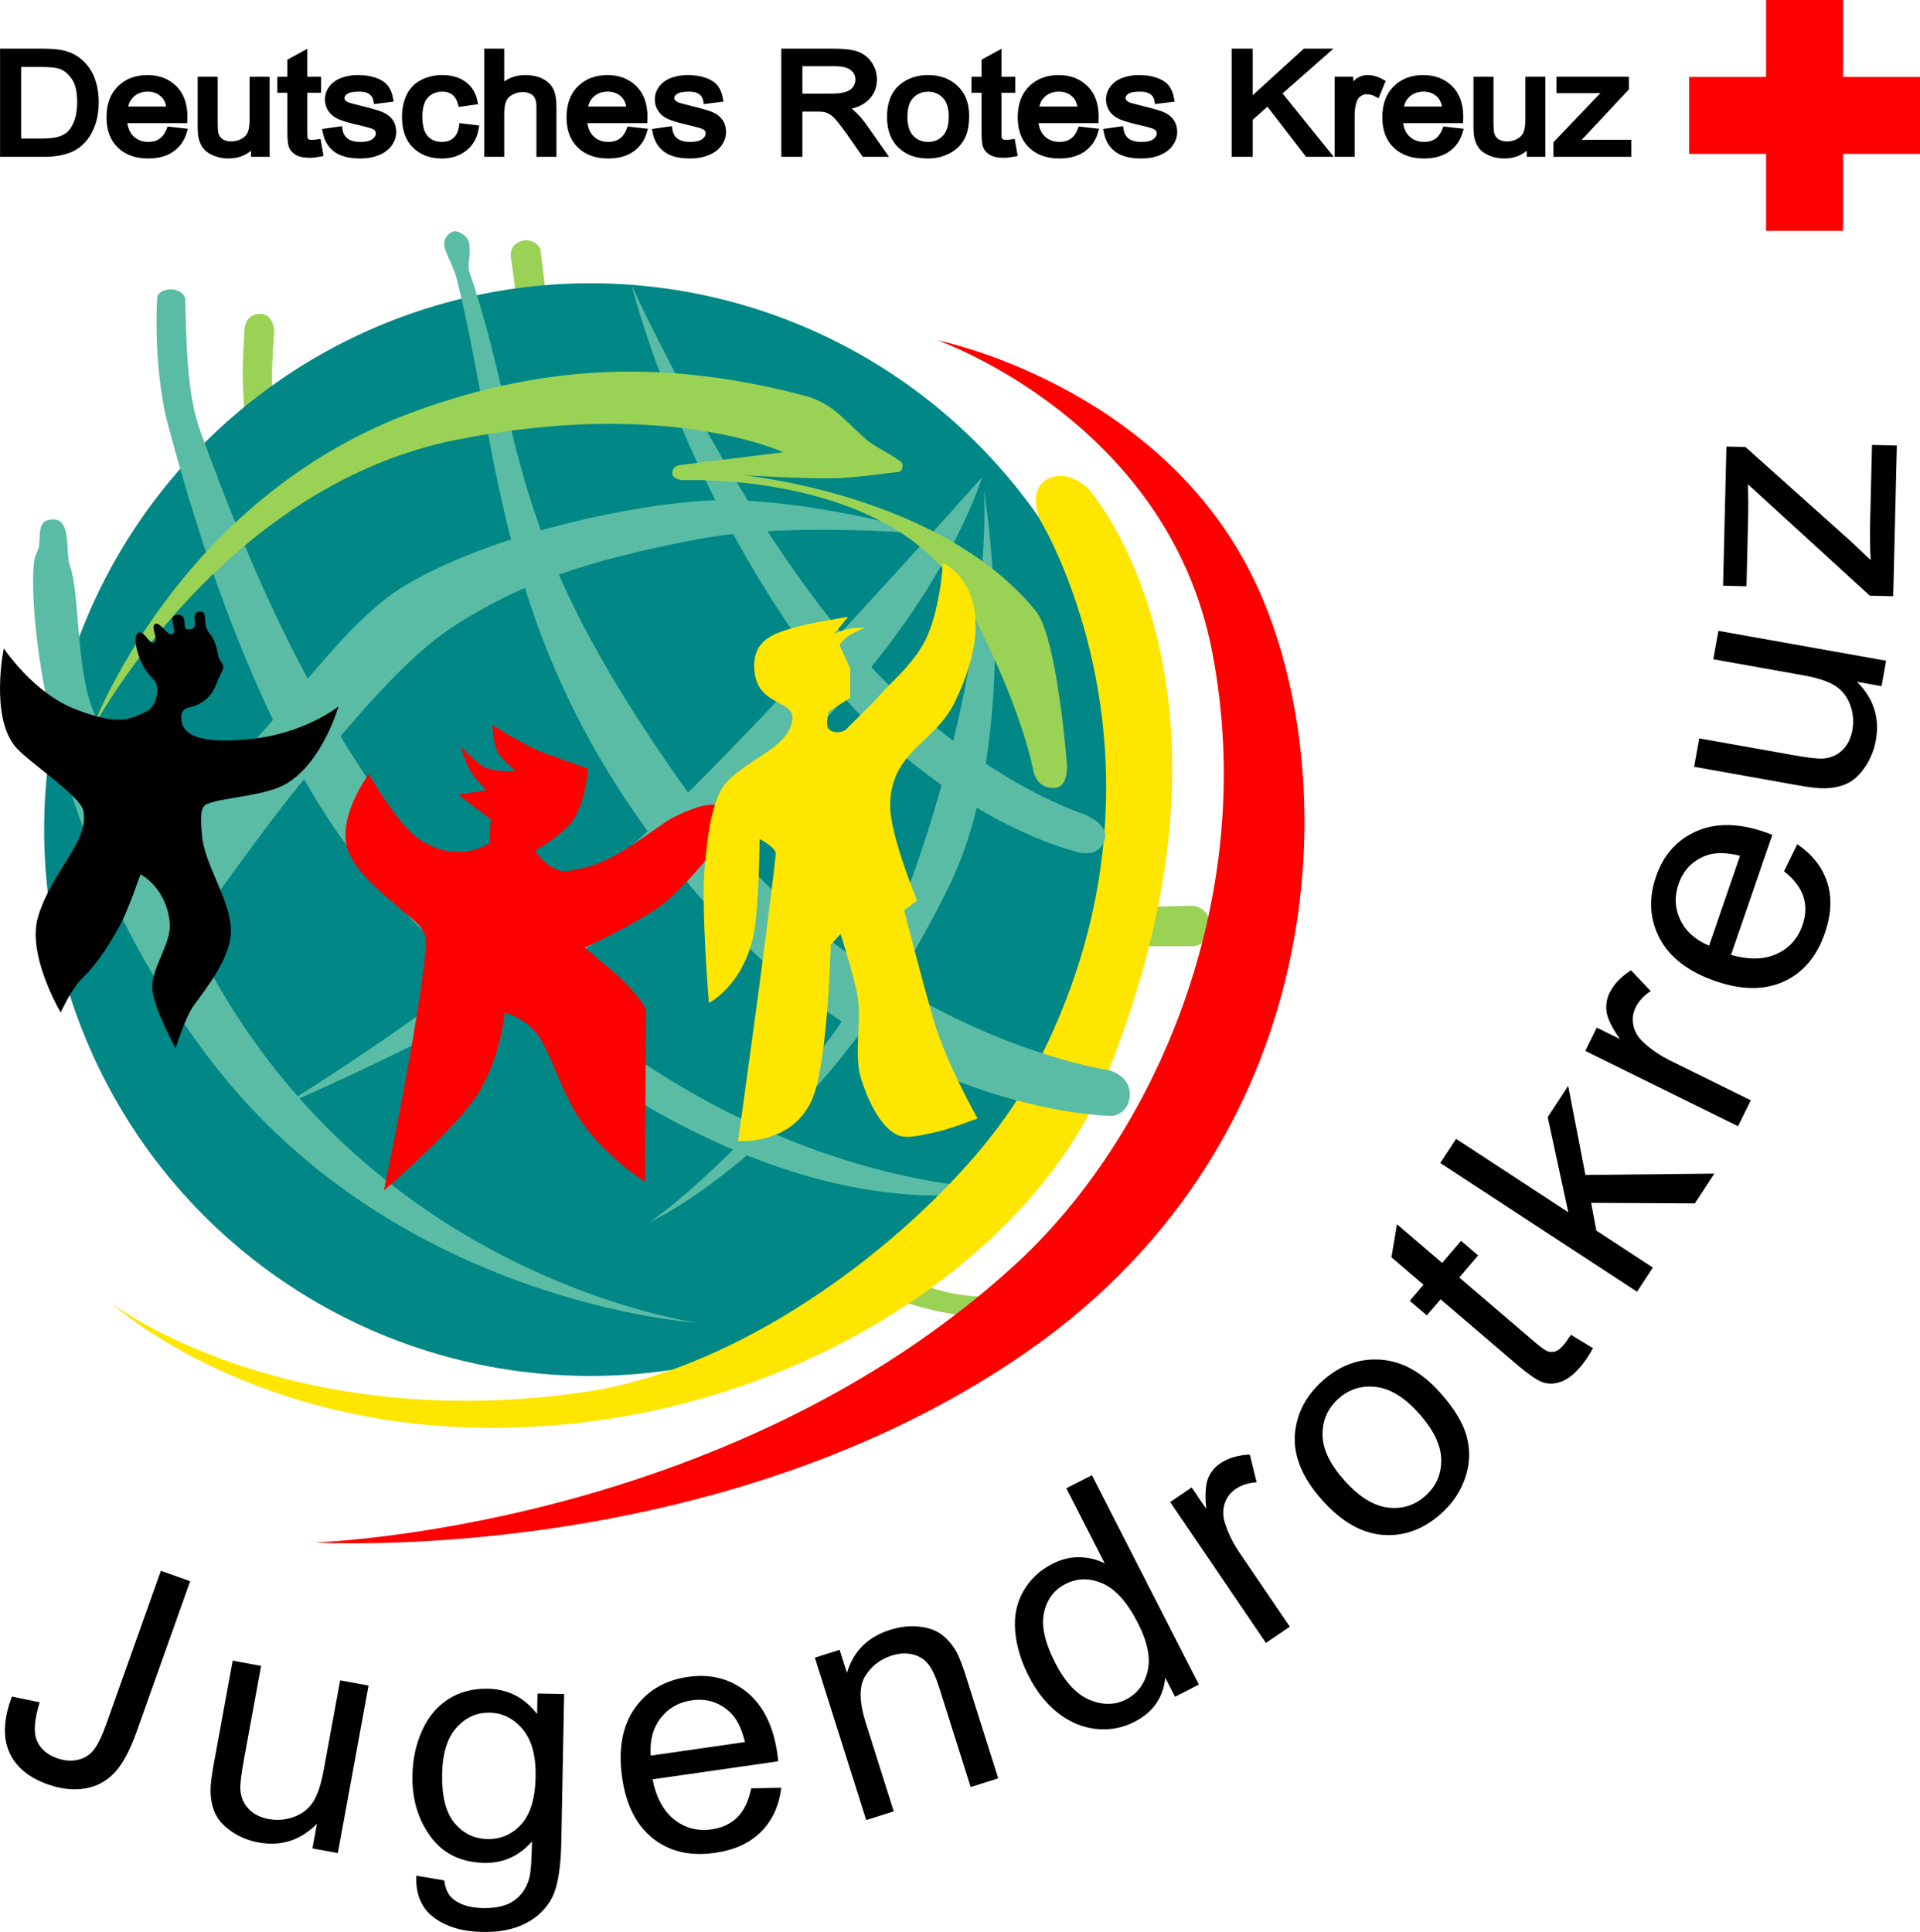 <?xml version="1.0" encoding="UTF-8" standalone="no"?>
<!-- Created with Inkscape (http://www.inkscape.org/) -->
<svg xmlns:dc="http://purl.org/dc/elements/1.1/" xmlns:cc="http://creativecommons.org/ns#" xmlns:rdf="http://www.w3.org/1999/02/22-rdf-syntax-ns#" xmlns:svg="http://www.w3.org/2000/svg" xmlns="http://www.w3.org/2000/svg" xmlns:sodipodi="http://sodipodi.sourceforge.net/DTD/sodipodi-0.dtd" xmlns:inkscape="http://www.inkscape.org/namespaces/inkscape" width="760.362" height="765.227" id="svg3484" sodipodi:version="0.32" inkscape:version="0.46" version="1.0" sodipodi:docname="DRJK Logo.svg" inkscape:output_extension="org.inkscape.output.svg.inkscape">
  <defs id="defs3486">
    <inkscape:perspective sodipodi:type="inkscape:persp3d" inkscape:vp_x="0 : 526.18109 : 1" inkscape:vp_y="0 : 1000 : 0" inkscape:vp_z="744.09448 : 526.18109 : 1" inkscape:persp3d-origin="372.04724 : 350.78739 : 1" id="perspective3492"/>
  </defs>
  <sodipodi:namedview id="base" pagecolor="#ffffff" bordercolor="#666666" borderopacity="1.0" inkscape:pageopacity="0.0" inkscape:pageshadow="2" inkscape:zoom="0.50083396" inkscape:cx="380.18109" inkscape:cy="382.61371" inkscape:document-units="px" inkscape:current-layer="layer1" showgrid="false" inkscape:window-width="1024" inkscape:window-height="749" inkscape:window-x="0" inkscape:window-y="0"/>
  <g inkscape:label="Ebene 1" inkscape:groupmode="layer" id="layer1" transform="translate(-2.676,-135.463)">
    <g id="g3402" transform="translate(118.683,137.58)">
      <path sodipodi:nodetypes="csccscc" id="path3334" d="M 235.738,511.854 C 235.738,511.854 248.567,515.733 254.167,516.99 C 260.448,518.4 275.315,520.615 275.315,520.615 L 280.451,512.156 C 280.451,512.156 267.485,511.35 262.022,510.344 C 255.924,509.22 242.083,504.906 242.083,504.906 L 235.738,511.854 z" style="fill:#9ad255;fill-opacity:1;fill-rule:evenodd;stroke:none;stroke-width:1px;stroke-linecap:butt;stroke-linejoin:miter;stroke-opacity:1"/>
      <path sodipodi:nodetypes="cscscscc" id="path3328" d="M -18.799,168.336 C -18.799,168.336 -19.85,153.091 -19.89,146.546 C -19.922,141.287 -19.226,129.029 -19.226,129.029 C -19.226,129.029 -19.368,122.123 -12.843,122.193 C -7.883,122.245 -7.44,128.602 -7.44,128.602 C -7.44,128.602 -8.286,141.157 -8.295,146.546 C -8.304,152.319 -7.44,165.772 -7.44,165.772 L -18.799,168.336 z" style="fill:#9ad255;fill-opacity:1;fill-rule:evenodd;stroke:none;stroke-width:1px;stroke-linecap:butt;stroke-linejoin:miter;stroke-opacity:1"/>
      <path sodipodi:nodetypes="ccsccc" id="path3330" d="M 89.215,120.969 L 86.224,99.18 C 86.224,99.18 85.888,94.165 91.138,93.198 C 95.964,92.309 97.974,96.402 97.974,96.402 L 100.537,117.338 L 89.215,120.969 z" style="fill:#9ad255;fill-opacity:1;fill-rule:evenodd;stroke:none;stroke-width:1px;stroke-linecap:butt;stroke-linejoin:miter;stroke-opacity:1"/>
      <path transform="matrix(1.032,0,0,1.006,-697.135,-81.67)" d="M 999.379,405.71 A 209.664,215.102 0 1 1 580.051,405.71 A 209.664,215.102 0 1 1 999.379,405.71 z" sodipodi:ry="215.10211" sodipodi:rx="209.66412" sodipodi:cy="405.7099" sodipodi:cx="789.71472" id="path3247" style="fill:#018786;fill-opacity:1;stroke:none;stroke-width:1;stroke-miterlimit:4;stroke-dasharray:none;stroke-dashoffset:0;stroke-opacity:1" sodipodi:type="arc"/>
      <path sodipodi:nodetypes="csssssssc" id="path3250" d="M 160.382,521.832 C 160.382,521.832 38.154,505.651 -29.567,388.176 C -77.221,305.35 -58.259,332.375 -79.368,278.732 C -85.845,262.271 -84.432,232.694 -88.277,222.154 C -90.251,216.742 -87.539,203.661 -94.81,203.605 C -101.463,203.553 -99.806,209.312 -100.62,214.455 C -100.781,215.473 -102.141,218.232 -102.302,219.038 C -105.04,232.671 -100.963,328.769 -32.216,418.309 C 41.791,514.699 160.382,521.832 160.382,521.832 z" style="fill:#5abca5;fill-opacity:1;fill-rule:evenodd;stroke:none;stroke-width:1px;stroke-linecap:butt;stroke-linejoin:miter;stroke-opacity:1"/>
      <path sodipodi:nodetypes="csssssssc" id="path3252" d="M 280.362,468.673 C 280.362,468.673 177.22,499.824 36.831,351.607 C -5.77,306.631 -33.694,225.476 -49.473,166.182 C -53.376,151.513 -54.684,130.877 -53.745,115.766 C -53.611,113.595 -50.491,112.452 -48.316,112.452 C -45.779,112.452 -42.705,114.084 -42.637,116.621 C -42.202,132.931 -42.079,153.969 -36.655,168.745 C -15.535,226.282 9.63,286.921 60.757,348.189 C 162.04,469.561 280.362,468.673 280.362,468.673 z" style="fill:#5abca5;fill-opacity:1;fill-rule:evenodd;stroke:none;stroke-width:1px;stroke-linecap:butt;stroke-linejoin:miter;stroke-opacity:1"/>
      <path sodipodi:nodetypes="ccsccc" id="path3332" d="M 338.881,357.052 L 356.398,356.624 C 356.398,356.624 363.142,356.989 363.447,365.276 C 363.669,371.184 357.252,372.646 357.252,372.646 L 336.638,372.646 L 338.881,357.052 z" style="fill:#9ad255;fill-opacity:1;fill-rule:evenodd;stroke:none;stroke-width:1px;stroke-linecap:butt;stroke-linejoin:miter;stroke-opacity:1"/>
      <path sodipodi:nodetypes="csscscssc" id="path3280" d="M -72.054,513.991 C -72.054,513.991 -20.304,561.358 72.375,563.352 C 192.988,565.929 292.302,496.492 321.014,426.833 C 385.708,269.874 314.819,191.206 314.819,191.206 C 314.819,191.206 306.301,183.146 298.583,187.788 C 290.516,192.64 296.02,204.023 296.02,204.023 C 296.02,204.023 358.284,306.031 290.252,427.687 C 265.784,471.442 189.562,538.677 114.993,549.328 C -3.786,566.294 -72.054,513.991 -72.054,513.991 z" style="fill:#fee600;fill-opacity:1;fill-rule:evenodd;stroke:none;stroke-width:1px;stroke-linecap:butt;stroke-linejoin:miter;stroke-opacity:1"/>
      <path sodipodi:nodetypes="cscsssssssc" id="path3254" d="M 324.772,439.87 C 324.772,439.87 331.282,438.908 331.418,431.411 C 331.558,423.708 322.959,421.743 322.959,421.743 C 322.959,421.743 224.747,407.636 155.606,310.591 C 82.042,207.34 92.475,172.392 70.156,106.367 C 68.513,101.504 70.702,101.437 69.803,94.413 C 69.398,91.258 65.498,89.156 63.706,89.526 C 61.801,89.92 58.884,92.714 60.256,96.523 C 62.372,102.393 63.722,103.658 65.03,108.931 C 82.574,179.674 80.395,254.777 154.752,345.626 C 232.04,440.056 324.772,439.87 324.772,439.87 z" style="fill:#5abca5;fill-opacity:1;fill-rule:evenodd;stroke:none;stroke-width:1px;stroke-linecap:butt;stroke-linejoin:miter;stroke-opacity:1"/>
      <path sodipodi:nodetypes="cscscsc" id="path3256" d="M 134.123,110.887 C 134.123,110.887 174.357,199.361 222.136,254.443 C 266.288,305.343 312.926,320.239 312.926,320.239 C 312.926,320.239 323.467,324.092 321.471,330.493 C 318.797,339.07 308.654,334.765 308.654,334.765 C 308.654,334.765 251.307,320.521 205.046,257.861 C 153.23,187.676 134.123,110.887 134.123,110.887 z" style="fill:#5abca5;fill-opacity:1;fill-rule:evenodd;stroke:none;stroke-width:1px;stroke-linecap:butt;stroke-linejoin:miter;stroke-opacity:1"/>
      <path sodipodi:nodetypes="cssscssscc" id="path3258" d="M -47.208,376.457 C -47.208,376.457 -11.068,324.503 6.568,303.951 C 22.678,285.177 43.687,258.599 64.573,245.341 C 90.227,229.057 115.185,220.11 160.04,211.505 C 198.177,204.189 254.298,209.693 254.298,209.693 C 254.298,209.693 199.262,193.223 160.04,196.4 C 124.749,199.258 75.083,211.564 44.634,229.632 C 24.35,241.667 5.411,268.279 -10.35,285.824 C -27.303,304.695 -64.126,351.08 -64.126,351.08 L -47.208,376.457 z" style="fill:#5abca5;fill-opacity:1;fill-rule:evenodd;stroke:none;stroke-width:1px;stroke-linecap:butt;stroke-linejoin:miter;stroke-opacity:1"/>
      <path sodipodi:nodetypes="csscsc" id="path3260" d="M -3.816,435.648 C -3.816,435.648 113.986,386.275 163.156,337.41 C 178.836,321.828 187.556,305.729 201.14,292.552 C 257.901,237.489 272.917,186.917 272.917,186.917 C 272.917,186.917 187.662,282.703 145.781,322.158 C 76.815,387.129 -3.816,435.648 -3.816,435.648 z" style="fill:#5abca5;fill-opacity:1;fill-rule:evenodd;stroke:none;stroke-width:1px;stroke-linecap:butt;stroke-linejoin:miter;stroke-opacity:1"/>
      <path sodipodi:nodetypes="cscssc" id="path3262" d="M 141.218,481.979 C 141.218,481.979 210.549,450.498 259.992,348.531 C 289.816,287.026 273.664,192.158 273.664,192.158 C 273.664,192.158 277.545,245.644 251.154,327.987 C 234.353,380.41 218.81,405.172 187.643,439.261 C 159.768,469.748 141.218,481.979 141.218,481.979 z" style="fill:#5abca5;fill-opacity:1;fill-rule:evenodd;stroke:none;stroke-width:1px;stroke-linecap:butt;stroke-linejoin:miter;stroke-opacity:1"/>
      <path sodipodi:nodetypes="cssssscscccscscsccsc" id="path3264" d="M -79.796,287.252 C -79.796,287.252 -46.358,195.244 48.379,160.787 C 100.846,141.703 148.786,140.474 202.438,154.555 C 213.596,157.483 217.903,163.894 226.968,171.895 C 229.867,174.454 235.748,177.254 239.1,179.603 C 240.505,180.587 241.442,180.855 241.421,182.294 C 241.379,185.367 238.864,184.906 238.864,184.906 C 238.864,184.906 222.836,187.04 215.92,187.288 C 204.502,187.698 177.854,186.08 177.854,186.08 C 177.854,186.08 256.336,193.378 294.167,239.856 C 302.725,250.285 306.553,300.882 306.553,300.882 C 306.553,300.882 307.175,309.551 301.719,309.945 C 294.435,310.471 293.26,303.299 293.26,303.299 C 293.26,303.299 288.851,277.542 266.373,235.928 C 238.466,184.267 154.397,188.07 154.397,188.07 C 154.397,188.07 150.435,187.799 150.237,185.546 C 149.935,182.089 153.792,182.027 153.792,182.027 L 194.168,177.017 C 194.168,177.017 147.787,155.313 64.261,172.183 C -29.4,191.1 -79.796,287.252 -79.796,287.252 z" style="fill:#9ad255;fill-opacity:1;fill-rule:evenodd;stroke:none;stroke-width:1px;stroke-linecap:butt;stroke-linejoin:miter;stroke-opacity:1"/>
      <path sodipodi:nodetypes="cssscsssssssssssssssssscssssscsscssc" id="path2469" d="M -91.952,398.928 C -91.952,398.928 -105.55,376.138 -100.905,360.863 C -95.345,342.578 -80.548,331.242 -82.992,318.958 C -84.13,313.239 -104.408,299.902 -109.615,294.008 C -120.126,282.109 -114.506,254.697 -114.506,254.697 C -114.506,254.697 -102.767,272.418 -86.19,278.777 C -70.01,284.985 -65.567,283.472 -57.652,279.507 C -54.345,277.85 -52.472,270.727 -54.631,267.724 C -55.423,266.621 -57.878,264.513 -59.398,261.519 C -61.968,256.459 -63.453,249.863 -61.277,248.54 C -59.058,247.192 -56.881,253.371 -54.933,252.317 C -53.018,251.28 -56.533,246.124 -54.631,245.066 C -52.538,243.903 -49.898,249.902 -47.682,248.993 C -45.24,247.992 -50.542,241.501 -45.416,241.365 C -41.367,241.26 -44.132,247.122 -41.64,247.181 C -35.668,247.321 -41.631,240.74 -37.033,240.157 C -33.216,239.673 -36.218,244.958 -33.089,248.663 C -30.037,252.277 -30.126,256.102 -29.253,258.661 C -28.92,259.639 -27.62,260.8 -27.592,261.833 C -27.556,263.13 -28.554,264.735 -29.102,265.912 C -30.848,269.658 -31.379,273.711 -37.561,276.939 C -40.777,278.617 -45.119,277.299 -44.057,283.736 C -42.531,292.983 -24.086,291.24 -17.773,290.685 C 4.359,288.739 18.027,277.694 18.027,277.694 C 18.027,277.694 11.984,299.291 -2.215,308.056 C -10.689,313.287 -27.101,313.502 -34.087,316.364 C -37.322,317.689 -36.242,324.328 -36.077,327.844 C -35.509,339.913 -24.728,353.938 -24.545,366.301 C -24.398,376.19 -32.652,387.194 -39.26,396.121 C -42.589,400.619 -46.474,413.039 -46.474,413.039 C -46.474,413.039 -55.225,397.1 -55.714,389.474 C -56.23,381.423 -48.023,371.527 -48.765,363.493 C -50.071,349.374 -60.371,344.158 -60.371,344.158 C -60.371,344.158 -65.147,358.015 -68.137,363.67 C -71.757,370.516 -77.317,379.493 -82.94,384.818 C -87.688,389.313 -91.952,398.928 -91.952,398.928 z" style="fill:#000000;fill-rule:evenodd;stroke:none;stroke-width:1px;stroke-linecap:butt;stroke-linejoin:miter;stroke-opacity:1"/>
      <path sodipodi:nodetypes="cssscsccccscscscscscssscscsscsscsc" id="path3243" d="M 36.014,469.41 C 36.014,469.41 49.873,403.735 52.676,372.852 C 53.341,365.531 47.963,362.605 44.23,359.383 C 33.227,349.884 27.157,345.102 22.769,336.963 C 15.661,323.78 30.032,304.492 30.032,304.492 C 30.032,304.492 41.363,324.366 49.634,330.075 C 65.102,340.752 77.884,331.836 77.884,331.836 L 78.311,322.437 L 65.494,312.61 L 76.602,310.901 C 76.602,310.901 71.722,305.796 70.193,303.21 C 68.582,300.485 66.348,293.384 66.348,293.384 C 66.348,293.384 72.795,300.509 76.175,301.929 C 80.82,303.88 88.138,303.21 88.138,303.21 C 88.138,303.21 82.31,298.35 80.875,295.52 C 79.431,292.672 78.952,285.052 78.952,285.052 C 78.952,285.052 92.239,293.627 100.101,296.374 C 106.761,298.702 116.763,302.356 116.763,302.356 C 116.763,302.356 116.252,315.07 110.782,322.864 C 106.572,328.861 95.828,334.827 95.828,334.827 C 95.828,334.827 101.615,343.755 108.646,342.893 C 123.622,341.055 132.391,333.98 147.223,323.718 C 151.044,321.075 156.855,318.585 161.322,317.31 C 167.04,315.677 180.371,316.861 180.371,316.861 C 180.371,316.861 158.655,347.408 145.087,357.044 C 134.746,364.387 115.482,373.279 115.482,373.279 C 115.482,373.279 125.568,381.412 129.581,385.242 C 134.164,389.615 139.862,395.923 139.835,398.914 C 139.665,418.879 139.407,465.992 139.407,465.992 C 139.407,465.992 121.087,454.523 111.209,437.366 C 106.689,429.515 102.775,417.951 98.392,410.022 C 93.668,401.478 83.865,398.914 83.865,398.914 C 83.865,398.914 82.593,415.575 73.611,430.53 C 65.258,444.44 36.014,469.41 36.014,469.41 z" style="fill:#fe0000;fill-opacity:1;fill-rule:evenodd;stroke:none;stroke-width:1px;stroke-linecap:butt;stroke-linejoin:miter;stroke-opacity:1"/>
      <path sodipodi:nodetypes="cssssccscscscsssssccscsccccsssscssccsc" id="path3245" d="M 271.114,440.866 C 271.114,440.866 259.322,445.425 254.024,446.42 C 249.608,447.249 243.068,449.326 239.07,447.274 C 232.047,443.67 227.324,432.592 224.971,425.058 C 222.103,415.874 225.15,402.523 223.689,393.014 C 222.5,385.269 216.853,367.806 216.853,367.806 L 213.008,372.079 C 213.008,372.079 211.891,416.515 206.172,431.893 C 198.796,451.728 176.265,449.838 176.265,449.838 C 176.265,449.838 187.452,370.694 191.218,336.19 C 191.504,333.576 184.81,330.209 184.81,330.209 C 184.81,330.209 184.583,357.688 182.46,368.02 C 178.29,388.317 164.729,395.15 164.729,395.15 C 164.729,395.15 161.667,358.016 163.02,342.171 C 163.833,332.654 164.96,319.425 169.429,310.982 C 175.28,299.927 197.256,294.852 197.841,282.357 C 198.195,274.798 182.582,277.73 182.674,261.422 C 182.73,251.131 190.83,248.792 197.627,246.682 C 203.802,244.764 219.844,242.196 219.844,242.196 L 214.29,249.031 C 214.29,249.031 217.007,247.623 219.5,247.099 C 222.558,246.456 226.68,246.468 226.68,246.468 C 226.68,246.468 221.527,248.552 219.672,250.001 C 217.802,251.461 216.426,253.304 216.426,253.304 L 220.699,262.703 L 220.699,274.239 L 212.154,279.793 C 212.154,279.793 210.786,285.101 212.154,286.629 C 213.702,288.359 217.58,288.288 219.203,286.629 C 223.343,282.399 228.805,277.306 232.662,272.957 C 237.902,267.048 244.085,262.295 249.324,253.518 C 256.207,241.986 257.442,220.833 257.442,220.833 C 257.442,220.833 283.152,232.365 262.142,275.948 C 254.311,292.192 236.644,295.407 236.507,316.964 C 236.432,328.689 247.188,354.562 247.188,354.562 L 242.061,358.407 C 242.061,358.407 250.033,389.625 254.024,402.841 C 259.133,419.756 271.114,440.866 271.114,440.866 z" style="fill:#fee600;fill-opacity:1;fill-rule:evenodd;stroke:none;stroke-width:1px;stroke-linecap:butt;stroke-linejoin:miter;stroke-opacity:1"/>
      <path sodipodi:nodetypes="csscssc" id="path3309" d="M 8.735,608.814 C 8.735,608.814 168.102,618.667 290.862,533.182 C 413.83,447.554 416.2,302.005 380.934,228.155 C 343.722,150.231 255.256,132.689 255.256,132.689 C 255.256,132.689 346.342,164.428 364.016,255.949 C 383.042,354.478 340.593,448.633 286.321,498.492 C 171.729,603.767 8.735,608.814 8.735,608.814 z" style="fill:#fe0000;fill-opacity:1;fill-rule:evenodd;stroke:none;stroke-width:1px;stroke-linecap:butt;stroke-linejoin:miter;stroke-opacity:1"/>
    </g>
    <path style="font-size:130.097px;font-style:normal;font-variant:normal;font-weight:normal;font-stretch:normal;text-align:start;line-height:100%;writing-mode:lr-tb;text-anchor:start;fill:#000000;fill-opacity:1;stroke:none;stroke-width:1px;stroke-linecap:butt;stroke-linejoin:miter;stroke-opacity:1;font-family:Arial;-inkscape-font-specification:Arial" d="M 7.393,807.425 L 18.378,809.715 C 16.272,816.517 15.896,821.553 17.25,824.822 C 18.604,828.09 21.256,830.428 25.206,831.833 C 28.119,832.869 30.87,833.096 33.46,832.511 C 36.051,831.927 38.153,830.63 39.767,828.62 C 41.382,826.61 43.083,823.091 44.872,818.064 L 66.38,757.617 L 77.991,761.748 L 56.717,821.537 C 54.104,828.878 51.194,834.248 47.984,837.646 C 44.775,841.044 40.869,843.115 36.266,843.86 C 31.663,844.604 26.769,844.054 21.582,842.208 C 13.881,839.468 8.774,835.156 6.261,829.272 C 3.747,823.388 4.124,816.106 7.393,807.425 L 7.393,807.425 z M 126.412,867.588 L 128.198,857.841 C 121.658,864.392 113.952,866.855 105.08,865.229 C 101.164,864.512 97.646,863.092 94.526,860.971 C 91.406,858.849 89.231,856.502 88.002,853.93 C 86.772,851.359 86.126,848.366 86.062,844.953 C 86.009,842.662 86.421,839.121 87.299,834.33 L 94.832,793.216 L 106.08,795.277 L 99.336,832.08 C 98.259,837.953 97.763,841.953 97.848,844.078 C 98.014,847.165 99.088,849.762 101.07,851.869 C 103.052,853.976 105.73,855.338 109.104,855.957 C 112.478,856.575 115.802,856.291 119.077,855.104 C 122.351,853.917 124.875,851.947 126.65,849.194 C 128.425,846.441 129.831,842.232 130.869,836.566 L 137.384,801.013 L 148.631,803.074 L 136.471,869.432 L 126.412,867.588 z M 167.536,878.389 L 178.62,880.252 C 179.02,883.69 180.264,886.213 182.352,887.82 C 185.148,889.991 189.002,891.123 193.914,891.216 C 199.207,891.316 203.313,890.335 206.232,888.273 C 209.152,886.211 211.156,883.284 212.244,879.492 C 212.881,877.175 213.249,872.289 213.348,864.836 C 208.24,870.627 201.96,873.452 194.508,873.31 C 185.235,873.134 178.122,869.653 173.168,862.867 C 168.214,856.08 165.826,848.008 166.003,838.651 C 166.125,832.215 167.402,826.298 169.834,820.902 C 172.267,815.505 175.723,811.367 180.204,808.487 C 184.685,805.607 189.911,804.224 195.881,804.337 C 203.841,804.488 210.343,807.83 215.386,814.364 L 215.541,806.235 L 226.084,806.435 L 224.977,864.739 C 224.778,875.24 223.567,882.661 221.346,887.003 C 219.125,891.345 215.672,894.742 210.987,897.195 C 206.302,899.647 200.573,900.809 193.798,900.681 C 185.753,900.528 179.288,898.594 174.403,894.88 C 169.517,891.166 167.229,885.669 167.536,878.389 L 167.536,878.389 z M 177.769,838.048 C 177.601,846.897 179.235,853.388 182.673,857.519 C 186.11,861.651 190.475,863.767 195.767,863.867 C 201.018,863.967 205.46,862.029 209.093,858.053 C 212.727,854.077 214.625,847.77 214.789,839.132 C 214.946,830.875 213.233,824.616 209.65,820.355 C 206.067,816.094 201.692,813.914 196.527,813.816 C 191.446,813.719 187.088,815.702 183.453,819.762 C 179.818,823.823 177.923,829.918 177.769,838.048 L 177.769,838.048 z M 300.174,843.795 L 312.077,843.562 C 311.214,850.66 308.559,856.453 304.112,860.942 C 299.665,865.431 293.564,868.232 285.809,869.346 C 276.042,870.748 267.866,868.852 261.28,863.658 C 254.694,858.464 250.622,850.439 249.063,839.582 C 247.45,828.347 249.091,819.213 253.985,812.178 C 258.879,805.143 265.937,800.964 275.16,799.64 C 284.088,798.358 291.819,800.35 298.351,805.616 C 304.882,810.882 308.94,819.027 310.523,830.052 C 310.619,830.722 310.742,831.732 310.893,833.079 L 261.093,840.229 C 262.565,847.505 265.447,852.824 269.737,856.187 C 274.028,859.55 278.961,860.831 284.536,860.03 C 288.686,859.435 292.072,857.836 294.693,855.235 C 297.315,852.634 299.142,848.821 300.174,843.795 L 300.174,843.795 z M 260.385,830.833 L 297.673,825.479 C 296.363,819.934 294.333,815.926 291.582,813.454 C 287.351,809.612 282.364,808.104 276.621,808.928 C 271.423,809.674 267.303,812.041 264.26,816.029 C 261.218,820.017 259.926,824.952 260.385,830.833 L 260.385,830.833 z M 345.717,856.361 L 325.382,792.036 L 335.195,788.934 L 338.086,798.08 C 340.576,789.521 346.284,783.83 355.207,781.009 C 359.084,779.783 362.868,779.353 366.559,779.719 C 370.25,780.084 373.26,781.143 375.59,782.893 C 377.92,784.644 379.9,786.972 381.529,789.877 C 382.571,791.768 383.889,795.237 385.485,800.285 L 397.989,839.837 L 387.086,843.283 L 374.717,804.155 C 373.313,799.714 371.839,796.526 370.295,794.594 C 368.751,792.661 366.692,791.38 364.117,790.751 C 361.541,790.121 358.8,790.266 355.893,791.185 C 351.249,792.653 347.707,795.394 345.268,799.408 C 342.828,803.421 342.91,809.547 345.514,817.784 L 356.62,852.915 L 345.717,856.361 z M 468.022,807.523 L 464.148,799.943 C 463.384,807.847 459.306,813.688 451.915,817.465 C 447.126,819.912 442.048,820.842 436.683,820.255 C 431.318,819.667 426.323,817.57 421.699,813.965 C 417.074,810.359 413.192,805.483 410.051,799.336 C 406.987,793.34 405.207,787.39 404.71,781.485 C 404.213,775.58 405.299,770.305 407.966,765.66 C 410.634,761.016 414.438,757.431 419.378,754.907 C 422.999,753.057 426.613,752.173 430.222,752.255 C 433.831,752.337 437.148,753.151 440.173,754.697 L 424.969,724.942 L 435.094,719.768 L 477.468,802.696 L 468.022,807.523 z M 420.516,793.989 C 424.447,801.682 429.007,806.604 434.196,808.756 C 439.386,810.908 444.186,810.856 448.599,808.602 C 453.049,806.328 455.899,802.577 457.151,797.348 C 458.403,792.119 457.121,785.771 453.306,778.304 C 449.105,770.083 444.438,764.859 439.305,762.631 C 434.171,760.403 429.285,760.474 424.647,762.844 C 420.122,765.156 417.285,768.936 416.138,774.183 C 414.99,779.43 416.45,786.032 420.516,793.989 L 420.516,793.989 z M 504.015,786.196 L 466.093,730.401 L 474.605,724.616 L 480.353,733.075 C 479.835,727.641 480.067,723.669 481.049,721.158 C 482.031,718.647 483.625,716.642 485.831,715.142 C 489.019,712.976 492.949,711.79 497.622,711.584 L 500.328,722.572 C 497.088,722.777 494.312,723.665 492,725.236 C 489.934,726.64 488.5,728.524 487.699,730.886 C 486.898,733.248 486.897,735.771 487.696,738.453 C 488.93,742.53 490.905,746.565 493.618,750.558 L 513.472,779.769 L 504.015,786.196 z M 526.418,729.78 C 518.071,720.484 514.473,711.279 515.624,702.164 C 516.602,694.57 520.195,687.986 526.403,682.412 C 533.304,676.216 540.975,673.413 549.415,674.002 C 557.855,674.591 565.654,678.872 572.812,686.844 C 578.612,693.304 582.205,699.256 583.592,704.698 C 584.978,710.141 584.74,715.548 582.876,720.921 C 581.013,726.294 577.891,730.946 573.511,734.879 C 566.483,741.188 558.781,744.035 550.402,743.419 C 542.023,742.803 534.028,738.257 526.418,729.78 L 526.418,729.78 z M 535.162,721.929 C 540.934,728.357 546.658,731.912 552.334,732.592 C 558.01,733.273 562.976,731.703 567.23,727.883 C 571.452,724.092 573.523,719.331 573.441,713.598 C 573.36,707.866 570.363,701.707 564.45,695.121 C 558.876,688.913 553.243,685.476 547.551,684.81 C 541.859,684.144 536.918,685.692 532.727,689.455 C 528.473,693.275 526.372,698.035 526.425,703.735 C 526.478,709.436 529.39,715.501 535.162,721.929 L 535.162,721.929 z M 624.78,664.137 L 633.529,669.446 C 631.953,672.333 630.339,674.741 628.687,676.673 C 625.99,679.827 623.399,681.846 620.915,682.731 C 618.431,683.616 616.074,683.718 613.843,683.036 C 611.612,682.354 607.89,679.784 602.675,675.325 L 573.177,650.1 L 567.727,656.473 L 560.968,650.694 L 566.417,644.321 L 553.72,633.463 L 555.896,620.362 L 573.807,635.679 L 581.28,626.94 L 588.039,632.72 L 580.566,641.458 L 610.548,667.096 C 613.026,669.215 614.75,670.425 615.72,670.724 C 616.689,671.024 617.679,671.007 618.689,670.673 C 619.7,670.338 620.755,669.528 621.856,668.24 C 622.682,667.275 623.656,665.907 624.78,664.137 L 624.78,664.137 z M 650.984,647.092 L 573.053,596.109 L 579.313,586.54 L 623.754,615.614 L 615.604,577.944 L 623.707,565.558 L 630.532,600.843 L 681.588,600.312 L 673.867,612.113 L 632.795,611.888 L 634.864,622.882 L 657.244,637.523 L 650.984,647.092 z M 690.982,581.537 L 630.473,551.708 L 635.023,542.477 L 644.196,547 C 641.065,542.529 639.307,538.959 638.923,536.291 C 638.539,533.622 638.936,531.092 640.116,528.699 C 641.82,525.242 644.654,522.271 648.617,519.787 L 656.39,528.01 C 653.673,529.787 651.697,531.929 650.461,534.436 C 649.356,536.677 649.038,539.022 649.506,541.472 C 649.975,543.922 651.218,546.117 653.237,548.056 C 656.321,550.994 660.029,553.53 664.359,555.664 L 696.038,571.281 L 690.982,581.537 z M 709.208,480.542 L 714.433,469.845 C 720.354,473.853 724.297,478.859 726.262,484.865 C 728.226,490.87 727.934,497.577 725.385,504.985 C 722.175,514.316 716.756,520.726 709.129,524.215 C 701.502,527.704 692.502,527.664 682.131,524.096 C 671.398,520.403 664.02,514.774 659.994,507.209 C 655.969,499.644 655.472,491.456 658.503,482.646 C 661.438,474.116 666.738,468.147 674.405,464.739 C 682.071,461.331 691.171,461.438 701.703,465.062 C 702.343,465.282 703.298,465.633 704.565,466.114 L 688.197,513.688 C 695.343,515.699 701.391,515.563 706.341,513.28 C 711.292,510.997 714.683,507.193 716.516,501.867 C 717.88,497.902 718.003,494.16 716.885,490.64 C 715.767,487.121 713.208,483.755 709.208,480.542 L 709.208,480.542 z M 679.514,510.028 L 691.769,474.408 C 686.238,473.042 681.745,473.019 678.29,474.339 C 672.941,476.35 669.322,480.098 667.434,485.584 C 665.726,490.55 665.951,495.297 668.111,499.824 C 670.271,504.351 674.071,507.753 679.514,510.028 L 679.514,510.028 z M 747.82,407.24 L 738.064,405.5 C 744.647,412.008 747.147,419.702 745.564,428.582 C 744.865,432.501 743.463,436.026 741.356,439.156 C 739.249,442.287 736.913,444.473 734.347,445.714 C 731.781,446.956 728.792,447.617 725.379,447.697 C 723.088,447.761 719.545,447.366 714.75,446.512 L 673.6,439.175 L 675.607,427.918 L 712.442,434.485 C 718.321,435.534 722.322,436.01 724.447,435.916 C 727.534,435.735 730.125,434.648 732.223,432.656 C 734.32,430.664 735.67,427.98 736.272,424.603 C 736.874,421.226 736.574,417.903 735.371,414.634 C 734.169,411.366 732.187,408.851 729.425,407.089 C 726.663,405.328 722.447,403.942 716.777,402.931 L 681.193,396.587 L 683.2,385.33 L 749.615,397.171 L 747.82,407.24 z M 752.429,371.625 L 743.157,371.401 L 694.913,327.282 C 695.049,332.157 695.073,336.457 694.983,340.183 L 694.319,367.681 L 685.047,367.457 L 686.378,312.334 L 693.935,312.517 L 735.856,350.065 L 743.497,357.303 C 743.24,352.171 743.165,347.361 743.274,342.874 L 744.026,311.692 L 753.87,311.93 L 752.429,371.625 z" id="text3426" sodipodi:nodetypes="ccssssccccssssccccsssccccccssssccccccccssccssssssccccsssscccsssssssccccssssssssccssscccccssccccccssscccccsssscccccssssssssccccccsssssssccccccssccssccccccssssssscccsssssssccccsssccccccccccccssscccccccccccccccccccssccssccccccssssssssccssscccccssccccsssccccccssssccccccccccccccccccc"/>
    <g id="g3453" transform="translate(-512.553,129.186)">
      <path id="text3439" d="M 516.496,67.145 L 516.496,26.792 L 531.738,26.792 C 535.179,26.792 537.804,26.985 539.615,27.37 C 542.151,27.902 544.314,28.866 546.105,30.26 C 548.439,32.059 550.184,34.357 551.341,37.155 C 552.498,39.954 553.077,43.152 553.077,46.748 C 553.077,49.813 552.684,52.529 551.9,54.896 C 551.115,57.263 550.109,59.222 548.881,60.773 C 547.654,62.323 546.311,63.544 544.852,64.434 C 543.393,65.324 541.633,65.998 539.57,66.457 C 537.508,66.915 535.138,67.145 532.462,67.145 L 516.496,67.145 z M 522.351,62.383 L 531.798,62.383 C 534.716,62.383 537.005,62.135 538.665,61.64 C 540.325,61.144 541.648,60.447 542.634,59.548 C 544.022,58.282 545.104,56.58 545.878,54.442 C 546.653,52.304 547.04,49.712 547.04,46.666 C 547.04,42.445 546.281,39.202 544.761,36.935 C 543.242,34.669 541.396,33.151 539.223,32.38 C 537.654,31.829 535.128,31.554 531.647,31.554 L 522.351,31.554 L 522.351,62.383 z M 582.413,57.731 L 588.027,58.364 C 587.142,61.355 585.502,63.677 583.108,65.328 C 580.713,66.98 577.655,67.805 573.932,67.805 C 569.244,67.805 565.527,66.489 562.78,63.855 C 560.034,61.222 558.66,57.529 558.66,52.776 C 558.66,47.858 560.049,44.042 562.825,41.326 C 565.602,38.61 569.204,37.252 573.631,37.252 C 577.916,37.252 581.417,38.582 584.134,41.243 C 586.85,43.904 588.208,47.647 588.208,52.474 C 588.208,52.767 588.198,53.208 588.178,53.795 L 564.274,53.795 C 564.475,57.006 565.471,59.465 567.262,61.172 C 569.053,62.878 571.286,63.732 573.963,63.732 C 575.955,63.732 577.655,63.255 579.063,62.3 C 580.472,61.346 581.588,59.823 582.413,57.731 L 582.413,57.731 z M 564.576,49.721 L 582.474,49.721 C 582.232,47.262 581.548,45.418 580.421,44.188 C 578.691,42.28 576.447,41.326 573.691,41.326 C 571.196,41.326 569.098,42.087 567.398,43.61 C 565.698,45.133 564.757,47.17 564.576,49.721 L 564.576,49.721 z M 615.885,67.145 L 615.885,62.851 C 613.39,66.154 610,67.805 605.714,67.805 C 603.823,67.805 602.057,67.475 600.417,66.815 C 598.777,66.154 597.56,65.324 596.765,64.323 C 595.97,63.323 595.412,62.098 595.09,60.649 C 594.869,59.676 594.758,58.135 594.758,56.024 L 594.758,37.912 L 600.191,37.912 L 600.191,54.125 C 600.191,56.713 600.301,58.456 600.523,59.355 C 600.865,60.658 601.589,61.681 602.696,62.424 C 603.802,63.167 605.171,63.539 606.801,63.539 C 608.43,63.539 609.96,63.158 611.388,62.397 C 612.817,61.635 613.828,60.598 614.421,59.286 C 615.015,57.974 615.312,56.07 615.312,53.575 L 615.312,37.912 L 620.745,37.912 L 620.745,67.145 L 615.885,67.145 z M 641.148,62.713 L 641.932,67.09 C 640.403,67.383 639.035,67.53 637.828,67.53 C 635.856,67.53 634.326,67.246 633.24,66.677 C 632.153,66.108 631.389,65.36 630.946,64.434 C 630.503,63.507 630.282,61.557 630.282,58.584 L 630.282,41.766 L 626.298,41.766 L 626.298,37.912 L 630.282,37.912 L 630.282,30.673 L 635.685,27.7 L 635.685,37.912 L 641.148,37.912 L 641.148,41.766 L 635.685,41.766 L 635.685,58.86 C 635.685,60.273 635.78,61.181 635.971,61.585 C 636.163,61.988 636.474,62.309 636.907,62.548 C 637.34,62.787 637.958,62.906 638.763,62.906 C 639.367,62.906 640.162,62.842 641.148,62.713 L 641.148,62.713 z M 644.256,58.419 L 649.629,57.648 C 649.931,59.612 650.771,61.117 652.149,62.163 C 653.527,63.209 655.454,63.732 657.929,63.732 C 660.424,63.732 662.275,63.268 663.482,62.342 C 664.69,61.415 665.293,60.328 665.293,59.08 C 665.293,57.96 664.76,57.08 663.694,56.437 C 662.949,55.997 661.098,55.437 658.14,54.758 C 654.156,53.841 651.394,53.047 649.855,52.377 C 648.316,51.707 647.149,50.781 646.354,49.597 C 645.559,48.414 645.162,47.106 645.162,45.675 C 645.162,44.372 645.489,43.165 646.143,42.055 C 646.797,40.945 647.687,40.023 648.814,39.289 C 649.659,38.72 650.811,38.238 652.27,37.844 C 653.728,37.449 655.293,37.252 656.963,37.252 C 659.478,37.252 661.686,37.582 663.588,38.243 C 665.489,38.903 666.893,39.798 667.798,40.927 C 668.704,42.055 669.327,43.564 669.67,45.455 L 664.358,46.115 C 664.116,44.61 663.417,43.436 662.26,42.592 C 661.103,41.748 659.468,41.326 657.355,41.326 C 654.86,41.326 653.08,41.702 652.013,42.454 C 650.947,43.207 650.413,44.087 650.413,45.097 C 650.413,45.739 650.635,46.317 651.077,46.831 C 651.52,47.363 652.214,47.803 653.16,48.152 C 653.703,48.336 655.303,48.758 657.959,49.418 C 661.802,50.354 664.483,51.12 666.002,51.717 C 667.522,52.313 668.714,53.18 669.579,54.318 C 670.444,55.456 670.877,56.869 670.877,58.557 C 670.877,60.208 670.349,61.764 669.292,63.222 C 668.236,64.681 666.712,65.81 664.72,66.608 C 662.728,67.406 660.474,67.805 657.959,67.805 C 653.794,67.805 650.62,67.016 648.437,65.438 C 646.253,63.86 644.86,61.52 644.256,58.419 L 644.256,58.419 z M 698.252,56.437 L 703.594,57.07 C 703.011,60.429 701.517,63.057 699.112,64.957 C 696.708,66.856 693.755,67.805 690.254,67.805 C 685.867,67.805 682.341,66.498 679.675,63.883 C 677.009,61.268 675.676,57.52 675.676,52.639 C 675.676,49.482 676.249,46.721 677.396,44.353 C 678.543,41.986 680.289,40.211 682.633,39.027 C 684.977,37.844 687.527,37.252 690.284,37.252 C 693.765,37.252 696.612,38.055 698.825,39.66 C 701.039,41.266 702.457,43.546 703.081,46.5 L 697.799,47.244 C 697.296,45.28 696.406,43.803 695.128,42.812 C 693.85,41.821 692.306,41.326 690.495,41.326 C 687.759,41.326 685.535,42.22 683.825,44.009 C 682.115,45.799 681.259,48.629 681.259,52.501 C 681.259,56.428 682.084,59.282 683.734,61.062 C 685.384,62.842 687.537,63.732 690.193,63.732 C 692.326,63.732 694.107,63.135 695.536,61.942 C 696.964,60.75 697.87,58.915 698.252,56.437 L 698.252,56.437 z M 708.242,67.145 L 708.242,26.792 L 713.675,26.792 L 713.675,41.271 C 716.21,38.591 719.409,37.252 723.273,37.252 C 725.647,37.252 727.71,37.679 729.46,38.532 C 731.211,39.385 732.463,40.564 733.218,42.069 C 733.972,43.574 734.35,45.757 734.35,48.62 L 734.35,67.145 L 728.917,67.145 L 728.917,48.62 C 728.917,46.143 728.328,44.34 727.151,43.211 C 725.974,42.083 724.309,41.518 722.156,41.518 C 720.546,41.518 719.032,41.899 717.614,42.661 C 716.195,43.422 715.184,44.454 714.58,45.757 C 713.977,47.06 713.675,48.859 713.675,51.152 L 713.675,67.145 L 708.242,67.145 z M 764.592,57.731 L 770.206,58.364 C 769.32,61.355 767.68,63.677 765.286,65.328 C 762.892,66.98 759.833,67.805 756.111,67.805 C 751.422,67.805 747.705,66.489 744.959,63.855 C 742.212,61.222 740.839,57.529 740.839,52.776 C 740.839,47.858 742.227,44.042 745.004,41.326 C 747.781,38.61 751.382,37.252 755.809,37.252 C 760.095,37.252 763.596,38.582 766.312,41.243 C 769.029,43.904 770.387,47.647 770.387,52.474 C 770.387,52.767 770.377,53.208 770.357,53.795 L 746.453,53.795 C 746.654,57.006 747.65,59.465 749.441,61.172 C 751.231,62.878 753.465,63.732 756.141,63.732 C 758.133,63.732 759.833,63.255 761.242,62.3 C 762.65,61.346 763.767,59.823 764.592,57.731 L 764.592,57.731 z M 746.754,49.721 L 764.652,49.721 C 764.411,47.262 763.727,45.418 762.6,44.188 C 760.869,42.28 758.626,41.326 755.869,41.326 C 753.374,41.326 751.277,42.087 749.576,43.61 C 747.876,45.133 746.935,47.17 746.754,49.721 L 746.754,49.721 z M 774.884,58.419 L 780.256,57.648 C 780.558,59.612 781.398,61.117 782.777,62.163 C 784.155,63.209 786.081,63.732 788.556,63.732 C 791.051,63.732 792.903,63.268 794.11,62.342 C 795.317,61.415 795.921,60.328 795.921,59.08 C 795.921,57.96 795.388,57.08 794.321,56.437 C 793.577,55.997 791.725,55.437 788.768,54.758 C 784.784,53.841 782.022,53.047 780.483,52.377 C 778.943,51.707 777.776,50.781 776.982,49.597 C 776.187,48.414 775.789,47.106 775.789,45.675 C 775.789,44.372 776.116,43.165 776.77,42.055 C 777.424,40.945 778.315,40.023 779.441,39.289 C 780.287,38.72 781.438,38.238 782.897,37.844 C 784.356,37.449 785.92,37.252 787.591,37.252 C 790.106,37.252 792.314,37.582 794.216,38.243 C 796.117,38.903 797.52,39.798 798.426,40.927 C 799.331,42.055 799.955,43.564 800.297,45.455 L 794.985,46.115 C 794.744,44.61 794.044,43.436 792.887,42.592 C 791.731,41.748 790.096,41.326 787.983,41.326 C 785.488,41.326 783.707,41.702 782.641,42.454 C 781.574,43.207 781.041,44.087 781.041,45.097 C 781.041,45.739 781.262,46.317 781.705,46.831 C 782.148,47.363 782.842,47.803 783.788,48.152 C 784.331,48.336 785.931,48.758 788.587,49.418 C 792.43,50.354 795.111,51.12 796.63,51.717 C 798.149,52.313 799.341,53.18 800.207,54.318 C 801.072,55.456 801.504,56.869 801.504,58.557 C 801.504,60.208 800.976,61.764 799.92,63.222 C 798.864,64.681 797.339,65.81 795.347,66.608 C 793.355,67.406 791.102,67.805 788.587,67.805 C 784.421,67.805 781.247,67.016 779.064,65.438 C 776.881,63.86 775.488,61.52 774.884,58.419 L 774.884,58.419 z M 825.891,67.145 L 825.891,26.792 L 845.51,26.792 C 849.453,26.792 852.452,27.154 854.504,27.879 C 856.556,28.604 858.196,29.884 859.424,31.719 C 860.651,33.554 861.265,35.582 861.265,37.802 C 861.265,40.665 860.249,43.078 858.216,45.042 C 856.184,47.005 853.045,48.253 848.8,48.785 C 850.349,49.464 851.526,50.134 852.331,50.795 C 854.041,52.226 855.661,54.015 857.19,56.162 L 864.887,67.145 L 857.522,67.145 L 851.667,58.749 C 849.957,56.327 848.548,54.474 847.441,53.189 C 846.335,51.905 845.344,51.006 844.468,50.492 C 843.593,49.978 842.703,49.62 841.797,49.418 C 841.133,49.29 840.047,49.226 838.538,49.226 L 831.747,49.226 L 831.747,67.145 L 825.891,67.145 z M 831.747,44.601 L 844.333,44.601 C 847.009,44.601 849.101,44.349 850.611,43.844 C 852.12,43.34 853.266,42.532 854.051,41.422 C 854.836,40.312 855.228,39.105 855.228,37.802 C 855.228,35.894 854.469,34.325 852.95,33.095 C 851.43,31.866 849.031,31.251 845.751,31.251 L 831.747,31.251 L 831.747,44.601 z M 867.754,52.529 C 867.754,47.115 869.404,43.106 872.704,40.5 C 875.46,38.335 878.821,37.252 882.784,37.252 C 887.191,37.252 890.793,38.569 893.59,41.202 C 896.386,43.835 897.785,47.473 897.785,52.116 C 897.785,55.878 897.166,58.837 895.929,60.993 C 894.691,63.149 892.89,64.823 890.526,66.016 C 888.162,67.209 885.581,67.805 882.784,67.805 C 878.297,67.805 874.671,66.493 871.904,63.869 C 869.137,61.245 867.754,57.465 867.754,52.529 L 867.754,52.529 z M 873.338,52.529 C 873.338,56.272 874.233,59.075 876.024,60.938 C 877.815,62.8 880.068,63.732 882.784,63.732 C 885.481,63.732 887.724,62.796 889.515,60.924 C 891.306,59.052 892.201,56.199 892.201,52.363 C 892.201,48.748 891.301,46.01 889.5,44.147 C 887.699,42.284 885.461,41.353 882.784,41.353 C 880.068,41.353 877.815,42.28 876.024,44.133 C 874.233,45.987 873.338,48.785 873.338,52.529 L 873.338,52.529 z M 916.045,62.713 L 916.83,67.09 C 915.301,67.383 913.932,67.53 912.725,67.53 C 910.753,67.53 909.224,67.246 908.137,66.677 C 907.051,66.108 906.286,65.36 905.844,64.434 C 905.401,63.507 905.18,61.557 905.18,58.584 L 905.18,41.766 L 901.196,41.766 L 901.196,37.912 L 905.18,37.912 L 905.18,30.673 L 910.582,27.7 L 910.582,37.912 L 916.045,37.912 L 916.045,41.766 L 910.582,41.766 L 910.582,58.86 C 910.582,60.273 910.678,61.181 910.869,61.585 C 911.06,61.988 911.372,62.309 911.804,62.548 C 912.237,62.787 912.856,62.906 913.661,62.906 C 914.264,62.906 915.059,62.842 916.045,62.713 L 916.045,62.713 z M 943.269,57.731 L 948.883,58.364 C 947.998,61.355 946.358,63.677 943.963,65.328 C 941.569,66.98 938.51,67.805 934.788,67.805 C 930.1,67.805 926.382,66.489 923.636,63.855 C 920.889,61.222 919.516,57.529 919.516,52.776 C 919.516,47.858 920.904,44.042 923.681,41.326 C 926.458,38.61 930.06,37.252 934.486,37.252 C 938.772,37.252 942.273,38.582 944.99,41.243 C 947.706,43.904 949.064,47.647 949.064,52.474 C 949.064,52.767 949.054,53.208 949.034,53.795 L 925.13,53.795 C 925.331,57.006 926.327,59.465 928.118,61.172 C 929.909,62.878 932.142,63.732 934.818,63.732 C 936.81,63.732 938.51,63.255 939.919,62.3 C 941.327,61.346 942.444,59.823 943.269,57.731 L 943.269,57.731 z M 925.432,49.721 L 943.33,49.721 C 943.088,47.262 942.404,45.418 941.277,44.188 C 939.547,42.28 937.303,41.326 934.547,41.326 C 932.052,41.326 929.954,42.087 928.254,43.61 C 926.553,45.133 925.613,47.17 925.432,49.721 L 925.432,49.721 z M 953.561,58.419 L 958.934,57.648 C 959.235,59.612 960.076,61.117 961.454,62.163 C 962.832,63.209 964.759,63.732 967.234,63.732 C 969.729,63.732 971.58,63.268 972.787,62.342 C 973.994,61.415 974.598,60.328 974.598,59.08 C 974.598,57.96 974.065,57.08 972.998,56.437 C 972.254,55.997 970.403,55.437 967.445,54.758 C 963.461,53.841 960.699,53.047 959.16,52.377 C 957.621,51.707 956.454,50.781 955.659,49.597 C 954.864,48.414 954.467,47.106 954.467,45.675 C 954.467,44.372 954.794,43.165 955.448,42.055 C 956.102,40.945 956.992,40.023 958.119,39.289 C 958.964,38.72 960.116,38.238 961.575,37.844 C 963.033,37.449 964.598,37.252 966.268,37.252 C 968.783,37.252 970.991,37.582 972.893,38.243 C 974.794,38.903 976.198,39.798 977.103,40.927 C 978.009,42.055 978.632,43.564 978.974,45.455 L 973.662,46.115 C 973.421,44.61 972.722,43.436 971.565,42.592 C 970.408,41.748 968.773,41.326 966.66,41.326 C 964.165,41.326 962.384,41.702 961.318,42.454 C 960.252,43.207 959.718,44.087 959.718,45.097 C 959.718,45.739 959.94,46.317 960.382,46.831 C 960.825,47.363 961.519,47.803 962.465,48.152 C 963.008,48.336 964.608,48.758 967.264,49.418 C 971.107,50.354 973.788,51.12 975.307,51.717 C 976.826,52.313 978.019,53.18 978.884,54.318 C 979.749,55.456 980.182,56.869 980.182,58.557 C 980.182,60.208 979.654,61.764 978.597,63.222 C 977.541,64.681 976.017,65.81 974.025,66.608 C 972.033,67.406 969.779,67.805 967.264,67.805 C 963.099,67.805 959.925,67.016 957.741,65.438 C 955.558,63.86 954.165,61.52 953.561,58.419 L 953.561,58.419 z M 1004.237,67.145 L 1004.237,26.792 L 1010.092,26.792 L 1010.092,46.803 L 1032.064,26.792 L 1040.002,26.792 L 1021.441,43.142 L 1040.817,67.145 L 1033.091,67.145 L 1017.336,46.721 L 1010.092,53.162 L 1010.092,67.145 L 1004.237,67.145 z M 1045.013,67.145 L 1045.013,37.912 L 1049.902,37.912 L 1049.902,42.344 C 1051.15,40.271 1052.302,38.903 1053.358,38.243 C 1054.414,37.582 1055.576,37.252 1056.844,37.252 C 1058.675,37.252 1060.536,37.784 1062.428,38.848 L 1060.556,43.445 C 1059.228,42.729 1057.9,42.372 1056.572,42.372 C 1055.385,42.372 1054.319,42.697 1053.373,43.349 C 1052.427,44 1051.753,44.904 1051.351,46.06 C 1050.747,47.822 1050.445,49.749 1050.445,51.84 L 1050.445,67.145 L 1045.013,67.145 z M 1087.66,57.731 L 1093.274,58.364 C 1092.388,61.355 1090.748,63.677 1088.354,65.328 C 1085.959,66.98 1082.901,67.805 1079.179,67.805 C 1074.49,67.805 1070.773,66.489 1068.026,63.855 C 1065.28,61.222 1063.907,57.529 1063.907,52.776 C 1063.907,47.858 1065.295,44.042 1068.072,41.326 C 1070.848,38.61 1074.45,37.252 1078.877,37.252 C 1083.163,37.252 1086.664,38.582 1089.38,41.243 C 1092.096,43.904 1093.455,47.647 1093.455,52.474 C 1093.455,52.767 1093.445,53.208 1093.425,53.795 L 1069.52,53.795 C 1069.722,57.006 1070.718,59.465 1072.508,61.172 C 1074.299,62.878 1076.533,63.732 1079.209,63.732 C 1081.201,63.732 1082.901,63.255 1084.31,62.3 C 1085.718,61.346 1086.835,59.823 1087.66,57.731 L 1087.66,57.731 z M 1069.822,49.721 L 1087.72,49.721 C 1087.479,47.262 1086.794,45.418 1085.668,44.188 C 1083.937,42.28 1081.694,41.326 1078.937,41.326 C 1076.442,41.326 1074.344,42.087 1072.644,43.61 C 1070.944,45.133 1070.003,47.17 1069.822,49.721 L 1069.822,49.721 z M 1121.132,67.145 L 1121.132,62.851 C 1118.637,66.154 1115.246,67.805 1110.96,67.805 C 1109.069,67.805 1107.303,67.475 1105.663,66.815 C 1104.023,66.154 1102.806,65.324 1102.011,64.323 C 1101.216,63.323 1100.658,62.098 1100.336,60.649 C 1100.115,59.676 1100.004,58.135 1100.004,56.024 L 1100.004,37.912 L 1105.437,37.912 L 1105.437,54.125 C 1105.437,56.713 1105.548,58.456 1105.769,59.355 C 1106.111,60.658 1106.835,61.681 1107.942,62.424 C 1109.049,63.167 1110.417,63.539 1112.047,63.539 C 1113.677,63.539 1115.206,63.158 1116.634,62.397 C 1118.063,61.635 1119.074,60.598 1119.668,59.286 C 1120.261,57.974 1120.558,56.07 1120.558,53.575 L 1120.558,37.912 L 1125.991,37.912 L 1125.991,67.145 L 1121.132,67.145 z M 1131.665,67.145 L 1131.665,63.126 L 1152.068,41.766 C 1149.754,41.876 1147.712,41.931 1145.941,41.931 L 1132.872,41.931 L 1132.872,37.912 L 1159.07,37.912 L 1159.07,41.188 L 1141.716,59.74 L 1138.365,63.126 C 1140.8,62.961 1143.084,62.878 1145.217,62.878 L 1160.036,62.878 L 1160.036,67.145 L 1131.665,67.145 z" style="font-size:59.03px;font-style:normal;font-variant:normal;font-weight:normal;font-stretch:normal;text-align:start;line-height:100%;writing-mode:lr-tb;text-anchor:start;fill:#000000;fill-opacity:1;stroke:#000000;stroke-width:2.492;stroke-linecap:butt;stroke-linejoin:miter;stroke-miterlimit:4;stroke-opacity:1;font-family:Arial;-inkscape-font-specification:Arial"/>
      <path id="rect3448" d="M 1214.629,6.276 L 1214.629,36.758 L 1184.158,36.758 L 1184.158,67.228 L 1214.629,67.228 L 1214.629,97.709 L 1245.11,97.709 L 1245.11,67.228 L 1275.591,67.228 L 1275.591,36.758 L 1245.11,36.758 L 1245.11,6.276 L 1214.629,6.276 z" style="opacity:1;fill:#fe0000;fill-opacity:1;stroke:none;stroke-width:2.492;stroke-miterlimit:4;stroke-dasharray:none;stroke-dashoffset:0;stroke-opacity:1"/>
    </g>
  </g>
</svg>